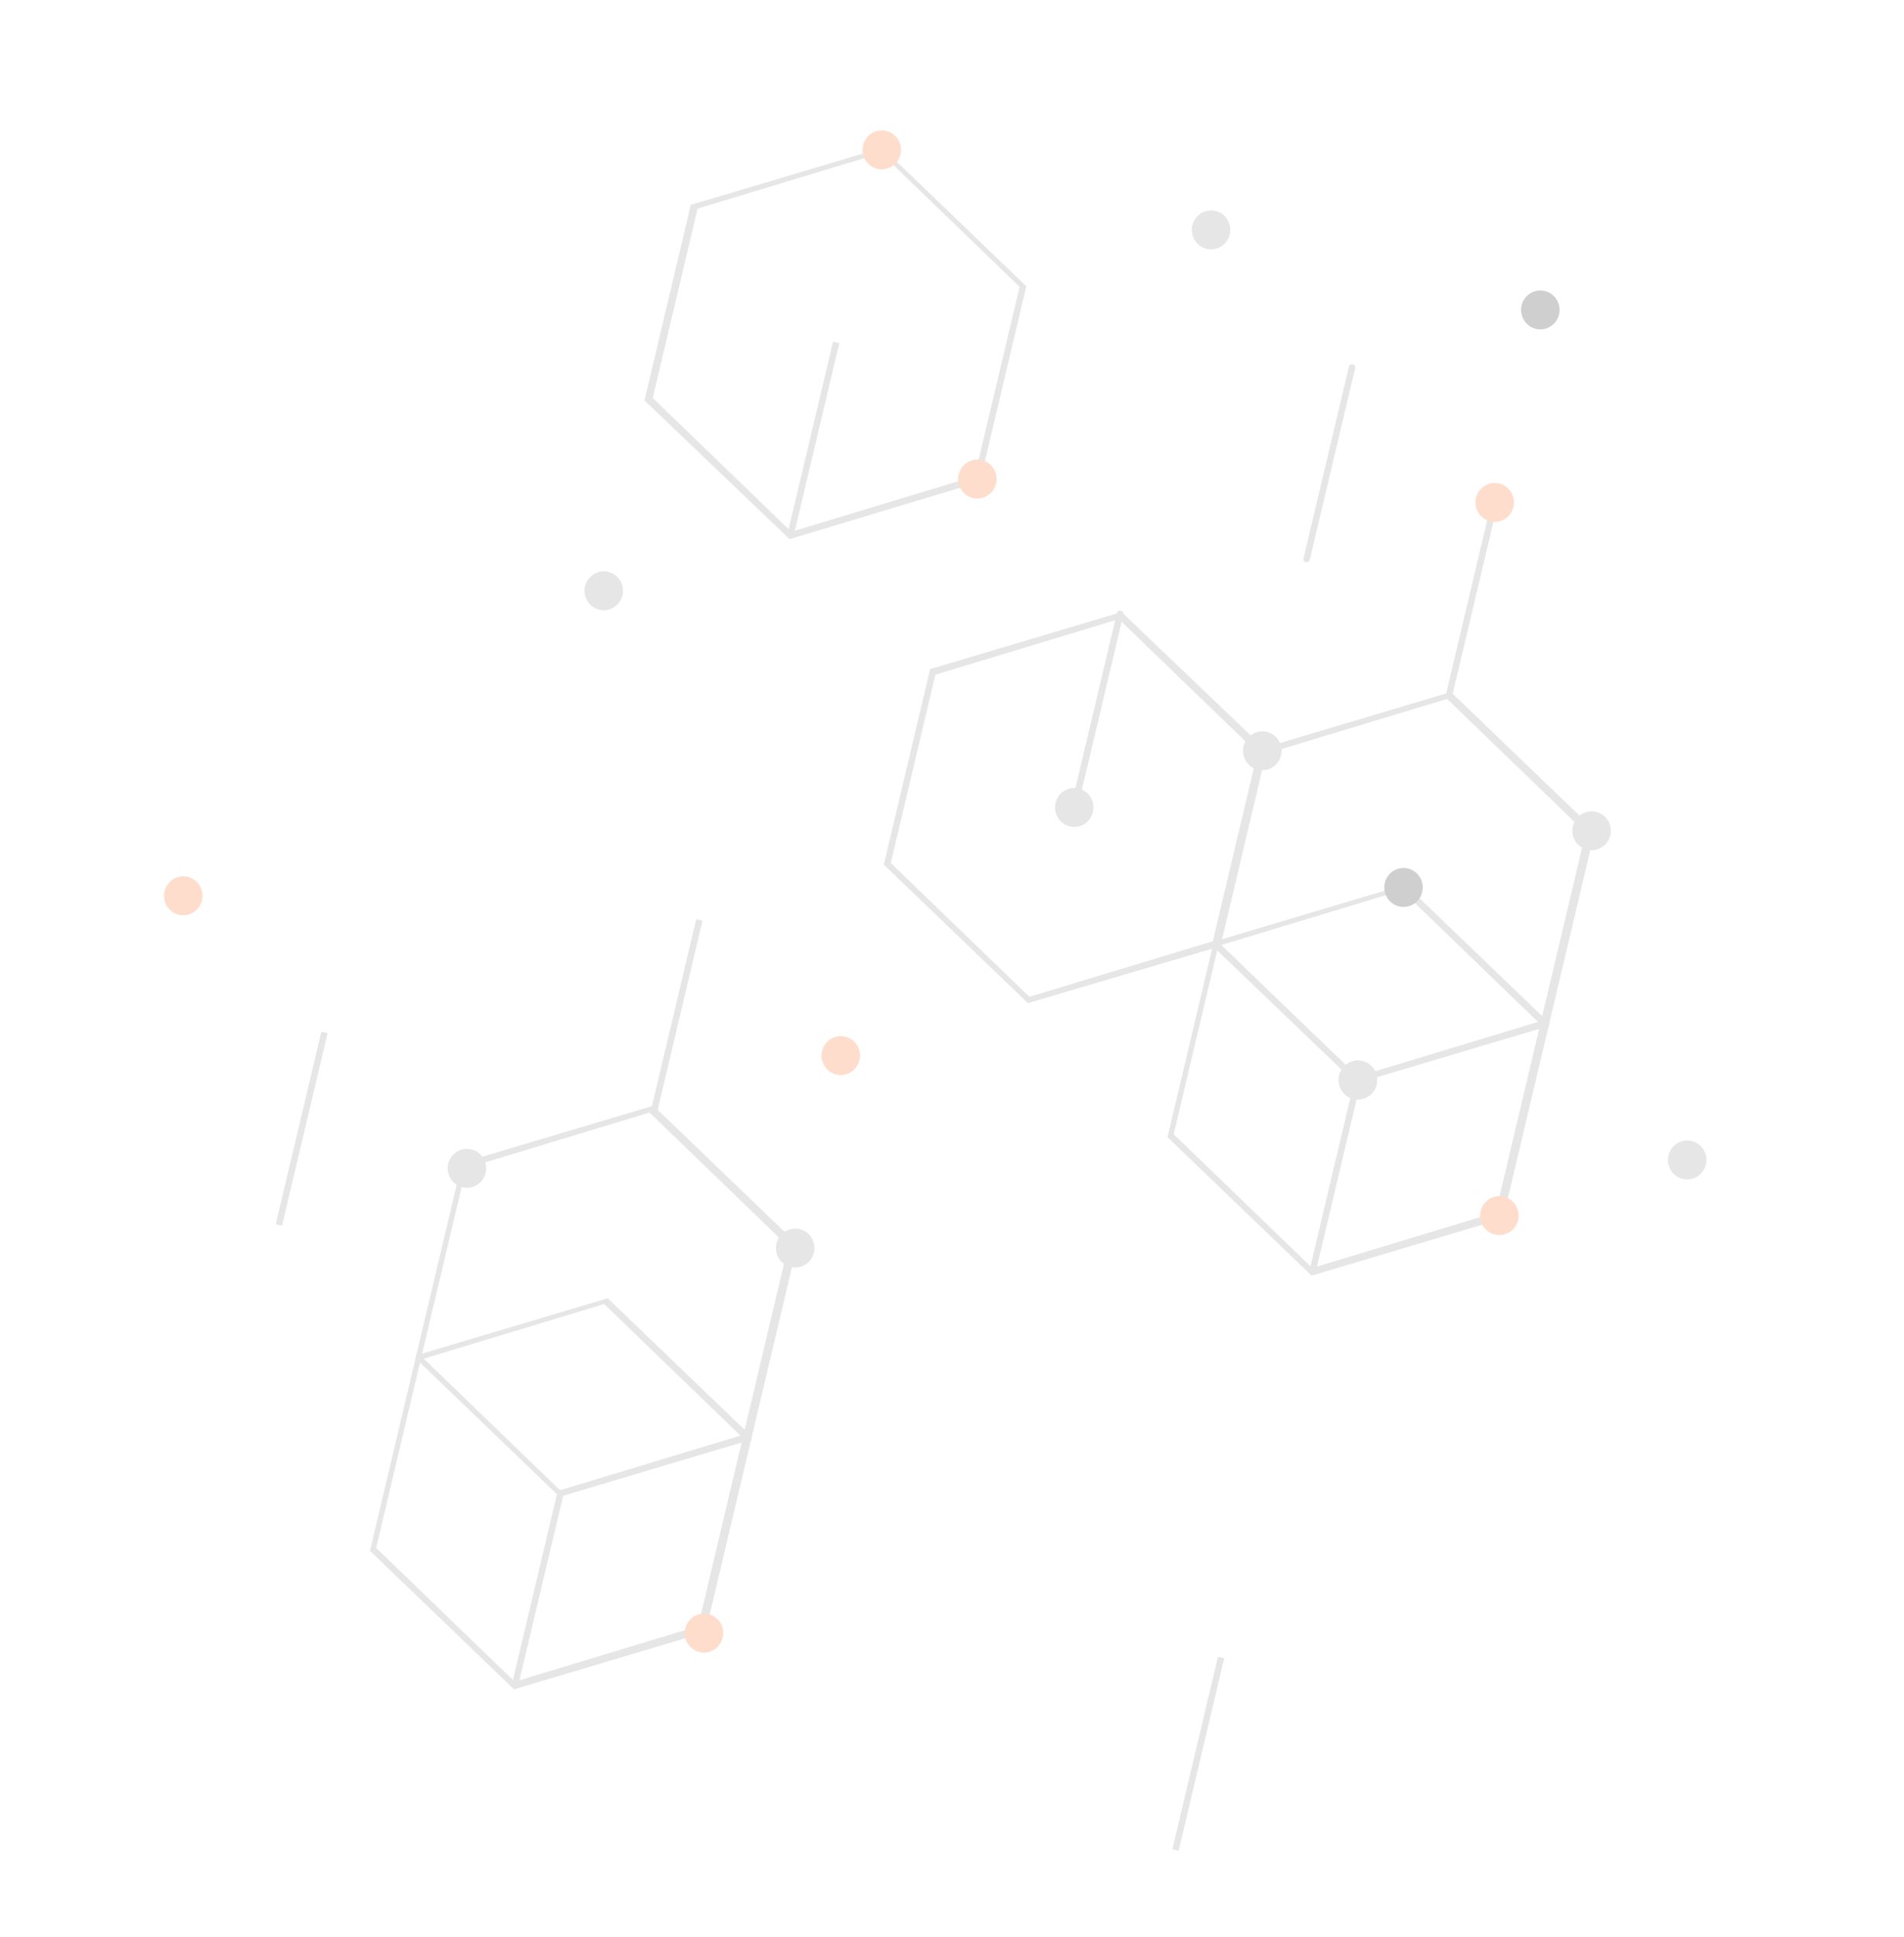 <svg width="178" height="181" viewBox="0 0 178 181" fill="none" xmlns="http://www.w3.org/2000/svg">
<g opacity="0.2">
<path d="M73.814 50.376L60.25 37.414L64.583 19.131L64.801 19.08L82.481 13.81L95.949 26.748L91.615 45.031L91.398 45.082L73.814 50.376ZM61.023 37.186L73.978 49.688L91.126 44.497L95.32 26.803L82.365 14.301L65.216 19.492L61.023 37.186Z" fill="#828282"/>
<path d="M78.464 32.066L77.88 31.924L73.617 49.912L74.2 50.054L78.464 32.066Z" fill="#828282"/>
<path d="M140.029 47.017L139.446 46.875L135.183 64.863L135.766 65.005L140.029 47.017Z" fill="#828282"/>
<path d="M112.799 23.251C113.764 23.486 114.735 22.884 114.966 21.907C115.198 20.929 114.603 19.947 113.638 19.713C112.672 19.478 111.702 20.08 111.471 21.058C111.239 22.035 111.834 23.017 112.799 23.251Z" fill="#828282"/>
<path d="M82.016 15.776C82.981 16.01 83.951 15.408 84.183 14.431C84.415 13.454 83.82 12.471 82.854 12.237C81.889 12.003 80.919 12.605 80.687 13.582C80.456 14.559 81.05 15.541 82.016 15.776Z" fill="#FF5500"/>
<path d="M143.582 30.727C144.547 30.961 145.517 30.359 145.749 29.382C145.98 28.405 145.386 27.423 144.42 27.188C143.455 26.954 142.485 27.556 142.253 28.533C142.021 29.51 142.616 30.492 143.582 30.727Z" fill="#111111"/>
<path d="M122.614 119.194L109.146 106.255L113.479 87.972L113.697 87.921L131.377 82.651L144.845 95.589L140.512 113.873L140.294 113.924L122.614 119.194ZM109.725 105.98L122.68 118.482L139.828 113.291L143.998 95.696L131.043 83.194L113.895 88.385L109.725 105.98Z" fill="#828282"/>
<path d="M48.053 157.847L34.586 144.909L38.919 126.626L39.137 126.575L56.817 121.305L70.285 134.243L65.952 152.526L65.734 152.577L48.053 157.847ZM35.165 144.634L48.12 157.136L65.268 151.944L69.438 134.349L56.483 121.847L39.335 127.039L35.165 144.634Z" fill="#828282"/>
<path d="M96.094 93.73L82.626 80.792L86.959 62.508L87.177 62.457L104.857 57.187L118.422 70.149L114.089 88.432L113.871 88.484L96.094 93.73ZM83.278 80.638L96.233 93.14L113.382 87.949L117.552 70.354L104.597 57.852L87.449 63.043L83.278 80.638Z" fill="#828282"/>
<path d="M126.877 101.206L113.41 88.267L117.743 69.984L117.96 69.933L135.641 64.663L149.109 77.601L144.775 95.884L144.558 95.935L126.877 101.206ZM113.965 88.09L126.92 100.592L144.068 95.401L148.239 77.806L135.284 65.304L118.135 70.495L113.965 88.09Z" fill="#828282"/>
<path d="M52.317 139.859L38.849 126.921L43.183 108.637L43.4 108.586L61.081 103.316L74.549 116.255L70.215 134.538L69.998 134.589L52.317 139.859ZM39.405 126.744L52.36 139.246L69.508 134.054L73.678 116.459L60.724 103.957L43.575 109.149L39.405 126.744Z" fill="#828282"/>
<path d="M65.673 86.03L65.09 85.888L60.826 103.877L61.41 104.019L65.673 86.03Z" fill="#828282"/>
<path d="M104.984 57.529L104.4 57.388L100.137 75.376L100.72 75.518L104.984 57.529Z" fill="#828282"/>
<path d="M127.239 100.982L126.656 100.84L122.392 118.828L122.975 118.97L127.239 100.982Z" fill="#828282"/>
<path d="M52.679 139.635L52.096 139.493L47.832 157.482L48.415 157.623L52.679 139.635Z" fill="#828282"/>
<path d="M56.026 56.971C56.991 57.206 57.961 56.604 58.193 55.627C58.425 54.649 57.83 53.667 56.864 53.433C55.899 53.198 54.929 53.8 54.697 54.778C54.465 55.755 55.06 56.737 56.026 56.971Z" fill="#828282"/>
<path d="M100.009 77.216C100.974 77.451 101.944 76.849 102.176 75.872C102.407 74.894 101.813 73.912 100.847 73.678C99.882 73.444 98.912 74.046 98.68 75.023C98.448 76 99.043 76.982 100.009 77.216Z" fill="#828282"/>
<path d="M126.527 102.68C127.493 102.914 128.463 102.312 128.695 101.335C128.926 100.358 128.331 99.376 127.366 99.141C126.401 98.907 125.43 99.509 125.199 100.486C124.967 101.463 125.562 102.446 126.527 102.68Z" fill="#FF5500"/>
<path d="M130.791 84.692C131.756 84.927 132.727 84.324 132.958 83.347C133.19 82.37 132.595 81.388 131.63 81.153C130.664 80.919 129.694 81.521 129.462 82.498C129.231 83.475 129.825 84.458 130.791 84.692Z" fill="#111111"/>
<path d="M157.311 110.156C158.276 110.39 159.247 109.788 159.478 108.811C159.71 107.834 159.115 106.852 158.15 106.617C157.184 106.383 156.214 106.985 155.982 107.962C155.751 108.939 156.346 109.921 157.311 110.156Z" fill="#828282"/>
<path d="M16.715 85.472C17.681 85.707 18.651 85.105 18.883 84.127C19.114 83.15 18.52 82.168 17.554 81.933C16.589 81.699 15.618 82.301 15.387 83.278C15.155 84.256 15.75 85.238 16.715 85.472Z" fill="#FF5500"/>
<path d="M78.185 100.4C79.15 100.634 80.12 100.032 80.352 99.055C80.584 98.078 79.989 97.096 79.023 96.861C78.058 96.627 77.088 97.229 76.856 98.206C76.624 99.183 77.219 100.166 78.185 100.4Z" fill="#FF5500"/>
<path d="M139.751 115.351C140.717 115.586 141.687 114.984 141.919 114.007C142.15 113.029 141.555 112.047 140.59 111.813C139.625 111.578 138.654 112.18 138.423 113.158C138.191 114.135 138.786 115.117 139.751 115.351Z" fill="#FF5500"/>
<path d="M117.592 71.923C118.557 72.157 119.527 71.555 119.759 70.578C119.99 69.601 119.396 68.618 118.43 68.384C117.465 68.15 116.495 68.752 116.263 69.729C116.031 70.706 116.626 71.688 117.592 71.923Z" fill="#828282"/>
<path d="M148.375 79.398C149.34 79.633 150.311 79.031 150.542 78.053C150.774 77.076 150.179 76.094 149.214 75.86C148.248 75.625 147.278 76.227 147.046 77.204C146.815 78.182 147.41 79.164 148.375 79.398Z" fill="#828282"/>
<path d="M30.626 96.543L30.043 96.401L25.779 114.389L26.363 114.531L30.626 96.543Z" fill="#828282"/>
<path d="M114.448 154.946L113.865 154.805L109.602 172.793L110.185 172.935L114.448 154.946Z" fill="#828282"/>
<path d="M43.235 110.936C44.2 111.171 45.171 110.568 45.402 109.591C45.634 108.614 45.039 107.632 44.074 107.397C43.108 107.163 42.138 107.765 41.907 108.742C41.675 109.719 42.27 110.702 43.235 110.936Z" fill="#828282"/>
<path d="M73.921 118.388C74.886 118.622 75.857 118.02 76.088 117.043C76.32 116.066 75.725 115.084 74.76 114.849C73.794 114.615 72.824 115.217 72.592 116.194C72.361 117.171 72.956 118.154 73.921 118.388Z" fill="#828282"/>
<path d="M139.318 48.715C140.283 48.95 141.254 48.348 141.485 47.37C141.717 46.393 141.122 45.411 140.157 45.177C139.191 44.942 138.221 45.544 137.989 46.522C137.758 47.499 138.353 48.481 139.318 48.715Z" fill="#FF5500"/>
<path d="M122.085 52.535C121.891 52.488 121.817 52.366 121.863 52.169L126.103 34.279C126.15 34.083 126.271 34.008 126.465 34.055C126.66 34.102 126.733 34.224 126.687 34.421L122.447 52.311C122.423 52.409 122.28 52.582 122.085 52.535Z" fill="#828282"/>
<path d="M90.952 46.533C91.917 46.768 92.887 46.166 93.119 45.188C93.351 44.211 92.756 43.229 91.79 42.994C90.825 42.76 89.855 43.362 89.623 44.339C89.391 45.317 89.986 46.299 90.952 46.533Z" fill="#FF5500"/>
<path d="M100.359 75.742C100.164 75.695 100.09 75.573 100.137 75.376L104.424 57.289C104.47 57.093 104.591 57.018 104.785 57.065C104.98 57.113 105.054 57.234 105.007 57.431L100.72 75.518C100.674 75.715 100.553 75.789 100.359 75.742Z" fill="#828282"/>
<path d="M126.878 101.206C126.78 101.182 126.78 101.182 126.683 101.159L113.46 88.487C113.387 88.366 113.336 88.145 113.456 88.071C113.577 87.996 113.794 87.945 113.868 88.067L127.091 100.738C127.165 100.86 127.215 101.08 127.095 101.155C127.095 101.155 126.975 101.229 126.878 101.206Z" fill="#828282"/>
<path d="M126.527 102.68C127.493 102.914 128.463 102.312 128.695 101.335C128.926 100.358 128.331 99.376 127.366 99.141C126.401 98.907 125.43 99.509 125.199 100.486C124.967 101.463 125.562 102.446 126.527 102.68Z" fill="#828282"/>
<path d="M65.394 154.365C66.359 154.599 67.33 153.997 67.561 153.02C67.793 152.043 67.198 151.06 66.233 150.826C65.267 150.591 64.297 151.194 64.066 152.171C63.834 153.148 64.429 154.13 65.394 154.365Z" fill="#FF5500"/>
</g>
</svg>
